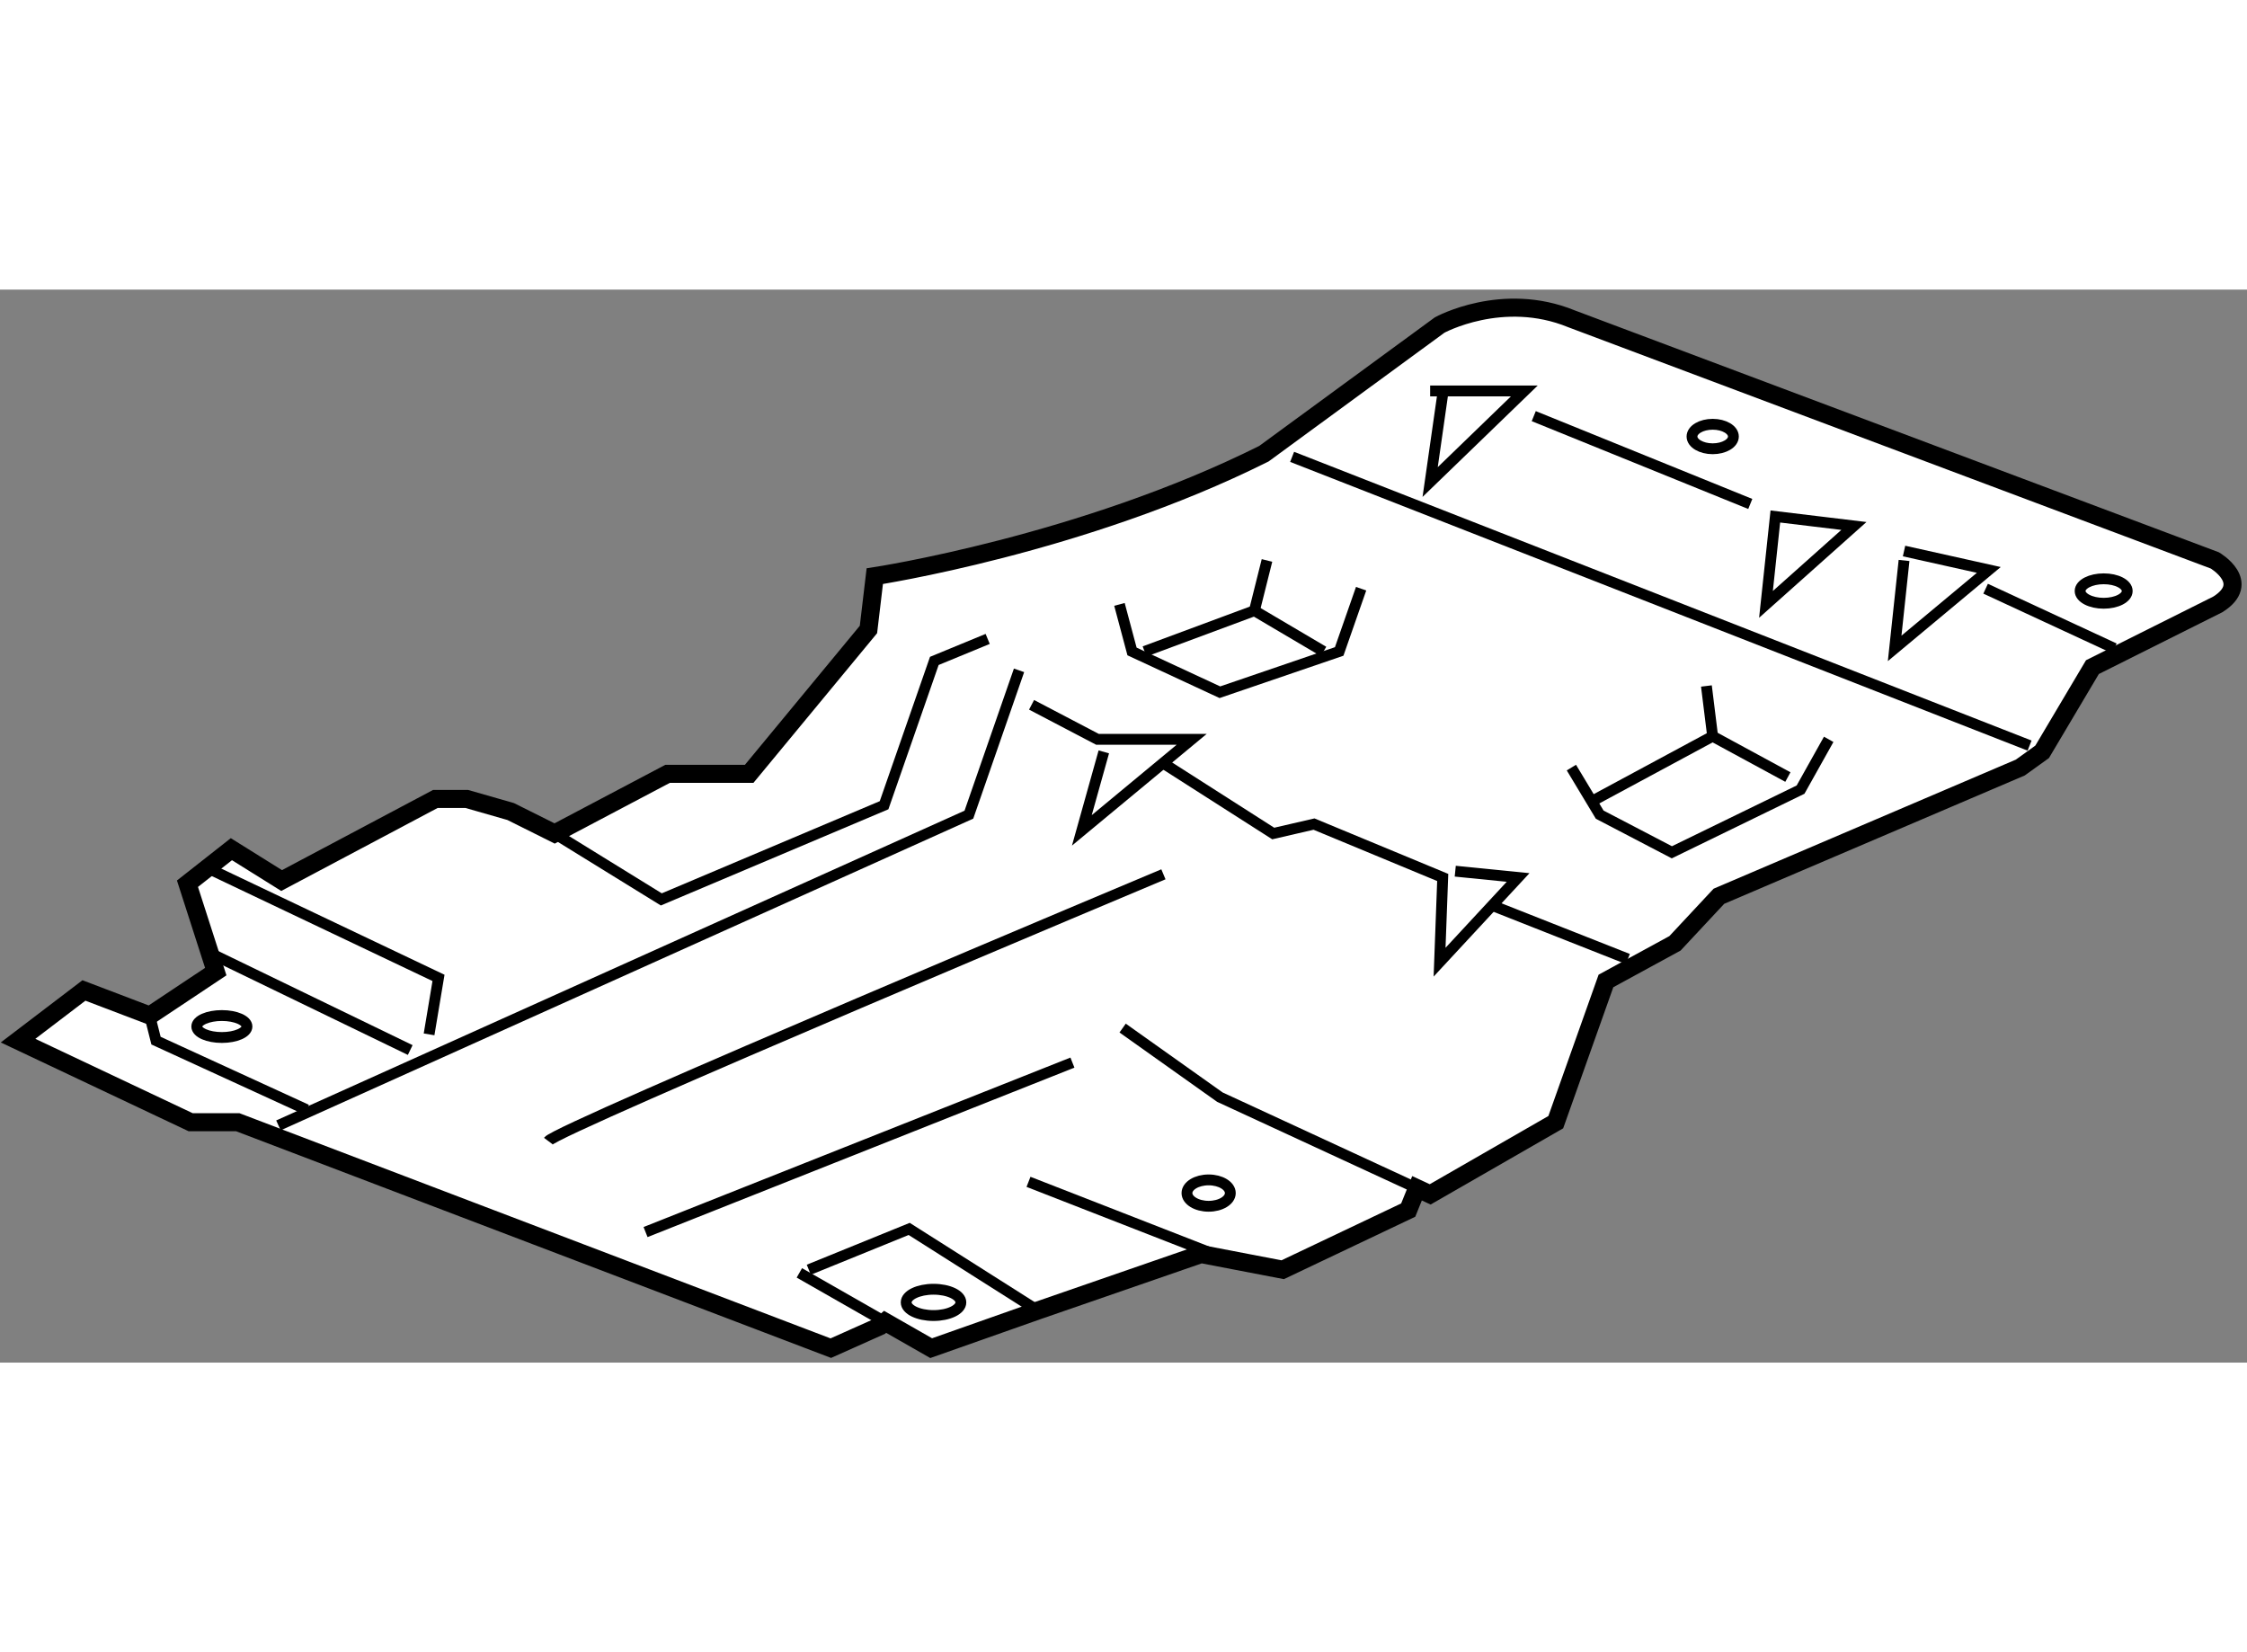 <?xml version="1.0" encoding="utf-8"?>
<!-- Generator: Adobe Illustrator 15.1.0, SVG Export Plug-In . SVG Version: 6.00 Build 0)  -->
<!DOCTYPE svg PUBLIC "-//W3C//DTD SVG 1.1//EN" "http://www.w3.org/Graphics/SVG/1.1/DTD/svg11.dtd">
<svg version="1.1" xmlns="http://www.w3.org/2000/svg" xmlns:xlink="http://www.w3.org/1999/xlink" x="0px" y="0px" width="244.8px"
	 height="180px" viewBox="81.361 7.414 62.204 29.704" enable-background="new 0 0 244.8 180" xml:space="preserve">
	
<rect x="81.361" y="7.414" width="62.204" height="29.704" fill="#808080" stroke="none"/>
	
<g><path fill="#FFFFFF" stroke="#000000" stroke-width="0.5" d="M105.863,35.989l1.276,0.729l2.954-1.042l4.518-1.563l2.259,0.434
				l3.475-1.651l0.244-0.604l0.364,0.169l3.477-1.999l1.389-3.909l1.911-1.042l1.216-1.303l8.343-3.563l0.605-0.435l1.392-2.345
				l3.474-1.738c0.958-0.606-0.085-1.216-0.085-1.216l-17.811-6.689c-1.912-0.783-3.649,0.173-3.649,0.173l-4.865,3.562
				c-5.039,2.52-10.772,3.39-10.772,3.39l-0.175,1.476l-3.302,3.996h-0.695h-1.563l-3.128,1.651l-1.216-0.607l-1.217-0.349h-0.868
				l-4.257,2.259l-1.39-0.868l-1.216,0.956l0.783,2.433l-1.826,1.216l-1.823-0.694l-1.824,1.389l4.777,2.258h1.304l16.419,6.255
				l1.364-0.61L105.863,35.989z"></path><ellipse fill="none" stroke="#000000" stroke-width="0.3" cx="128.774" cy="11.481" rx="0.573" ry="0.339"></ellipse><path fill="none" stroke="#000000" stroke-width="0.3" d="M140.249,15.758c0,0.187-0.29,0.339-0.652,0.339
				c-0.357,0-0.652-0.152-0.652-0.339c0-0.188,0.295-0.338,0.652-0.338C139.959,15.419,140.249,15.57,140.249,15.758z"></path><ellipse fill="none" stroke="#000000" stroke-width="0.3" cx="107.204" cy="35.451" rx="0.757" ry="0.364"></ellipse><ellipse fill="none" stroke="#000000" stroke-width="0.3" cx="114.82" cy="32.425" rx="0.6" ry="0.365"></ellipse><ellipse fill="none" stroke="#000000" stroke-width="0.3" cx="87.503" cy="27.814" rx="0.695" ry="0.304"></ellipse><polyline fill="none" stroke="#000000" stroke-width="0.3" points="120.588,32.292 115.131,29.769 112.439,27.857 		"></polyline><line fill="none" stroke="#000000" stroke-width="0.3" x1="103.49" y1="34.634" x2="105.863" y2="35.989"></line><path fill="none" stroke="#000000" stroke-width="0.3" d="M88.721,30.725"></path><polyline fill="none" stroke="#000000" stroke-width="0.3" points="85.505,27.51 85.68,28.205 89.849,30.117 		"></polyline><line fill="none" stroke="#000000" stroke-width="0.3" x1="87.157" y1="25.772" x2="92.717" y2="28.465"></line><polyline fill="none" stroke="#000000" stroke-width="0.3" points="87.161,23.453 93.5,26.468 93.239,28.031 		"></polyline><polyline fill="none" stroke="#000000" stroke-width="0.3" points="96.713,22.471 99.668,24.295 105.835,21.688 107.226,17.693 
				108.703,17.084 		"></polyline><polyline fill="none" stroke="#000000" stroke-width="0.3" points="89.069,30.551 108.183,21.949 109.571,17.954 		"></polyline><path fill="none" stroke="#000000" stroke-width="0.3" d="M96.54,30.985c0.26-0.348,17.028-7.385,17.028-7.385"></path><line fill="none" stroke="#000000" stroke-width="0.3" x1="99.232" y1="33.504" x2="111.049" y2="28.813"></line><polyline fill="none" stroke="#000000" stroke-width="0.3" points="109.918,18.908 111.743,19.864 114.35,19.864 111.31,22.384 
				111.918,20.211 		"></polyline><polyline fill="none" stroke="#000000" stroke-width="0.3" points="113.48,20.472 116.608,22.471 117.737,22.21 121.3,23.688 
				121.213,26.033 123.387,23.688 121.647,23.514 		"></polyline><line fill="none" stroke="#000000" stroke-width="0.3" x1="122.689" y1="24.47" x2="126.425" y2="25.945"></line><line fill="none" stroke="#000000" stroke-width="0.3" x1="117.131" y1="12.044" x2="137.546" y2="20.037"></line><polyline fill="none" stroke="#000000" stroke-width="0.3" points="121.3,10.308 120.952,12.741 123.559,10.22 120.952,10.22 		
				"></polyline><polygon fill="none" stroke="#000000" stroke-width="0.3" points="130.508,13.695 130.249,16.128 132.683,13.957 		"></polygon><polyline fill="none" stroke="#000000" stroke-width="0.3" points="134.071,14.912 133.811,17.346 136.417,15.174 134.071,14.651 
						"></polyline><line fill="none" stroke="#000000" stroke-width="0.3" x1="123.82" y1="10.917" x2="129.814" y2="13.348"></line><line fill="none" stroke="#000000" stroke-width="0.3" x1="136.329" y1="15.694" x2="139.893" y2="17.346"></line><polyline fill="none" stroke="#000000" stroke-width="0.3" points="112.351,16.128 112.699,17.431 115.131,18.56 118.434,17.431 
				119.041,15.694 		"></polyline><polyline fill="none" stroke="#000000" stroke-width="0.3" points="113.046,17.431 116.087,16.302 118,17.431 		"></polyline><line fill="none" stroke="#000000" stroke-width="0.3" x1="116.087" y1="16.302" x2="116.435" y2="14.912"></line><polyline fill="none" stroke="#000000" stroke-width="0.3" points="124.862,20.646 125.646,21.949 127.643,22.991 131.206,21.256 
				131.985,19.864 		"></polyline><polyline fill="none" stroke="#000000" stroke-width="0.3" points="125.384,21.603 128.772,19.778 130.855,20.908 		"></polyline><line fill="none" stroke="#000000" stroke-width="0.3" x1="128.772" y1="19.778" x2="128.6" y2="18.387"></line><line fill="none" stroke="#000000" stroke-width="0.3" x1="109.833" y1="32.114" x2="114.958" y2="34.113"></line><polyline fill="none" stroke="#000000" stroke-width="0.3" points="103.751,34.547 106.53,33.417 110.092,35.676 		"></polyline></g>


</svg>